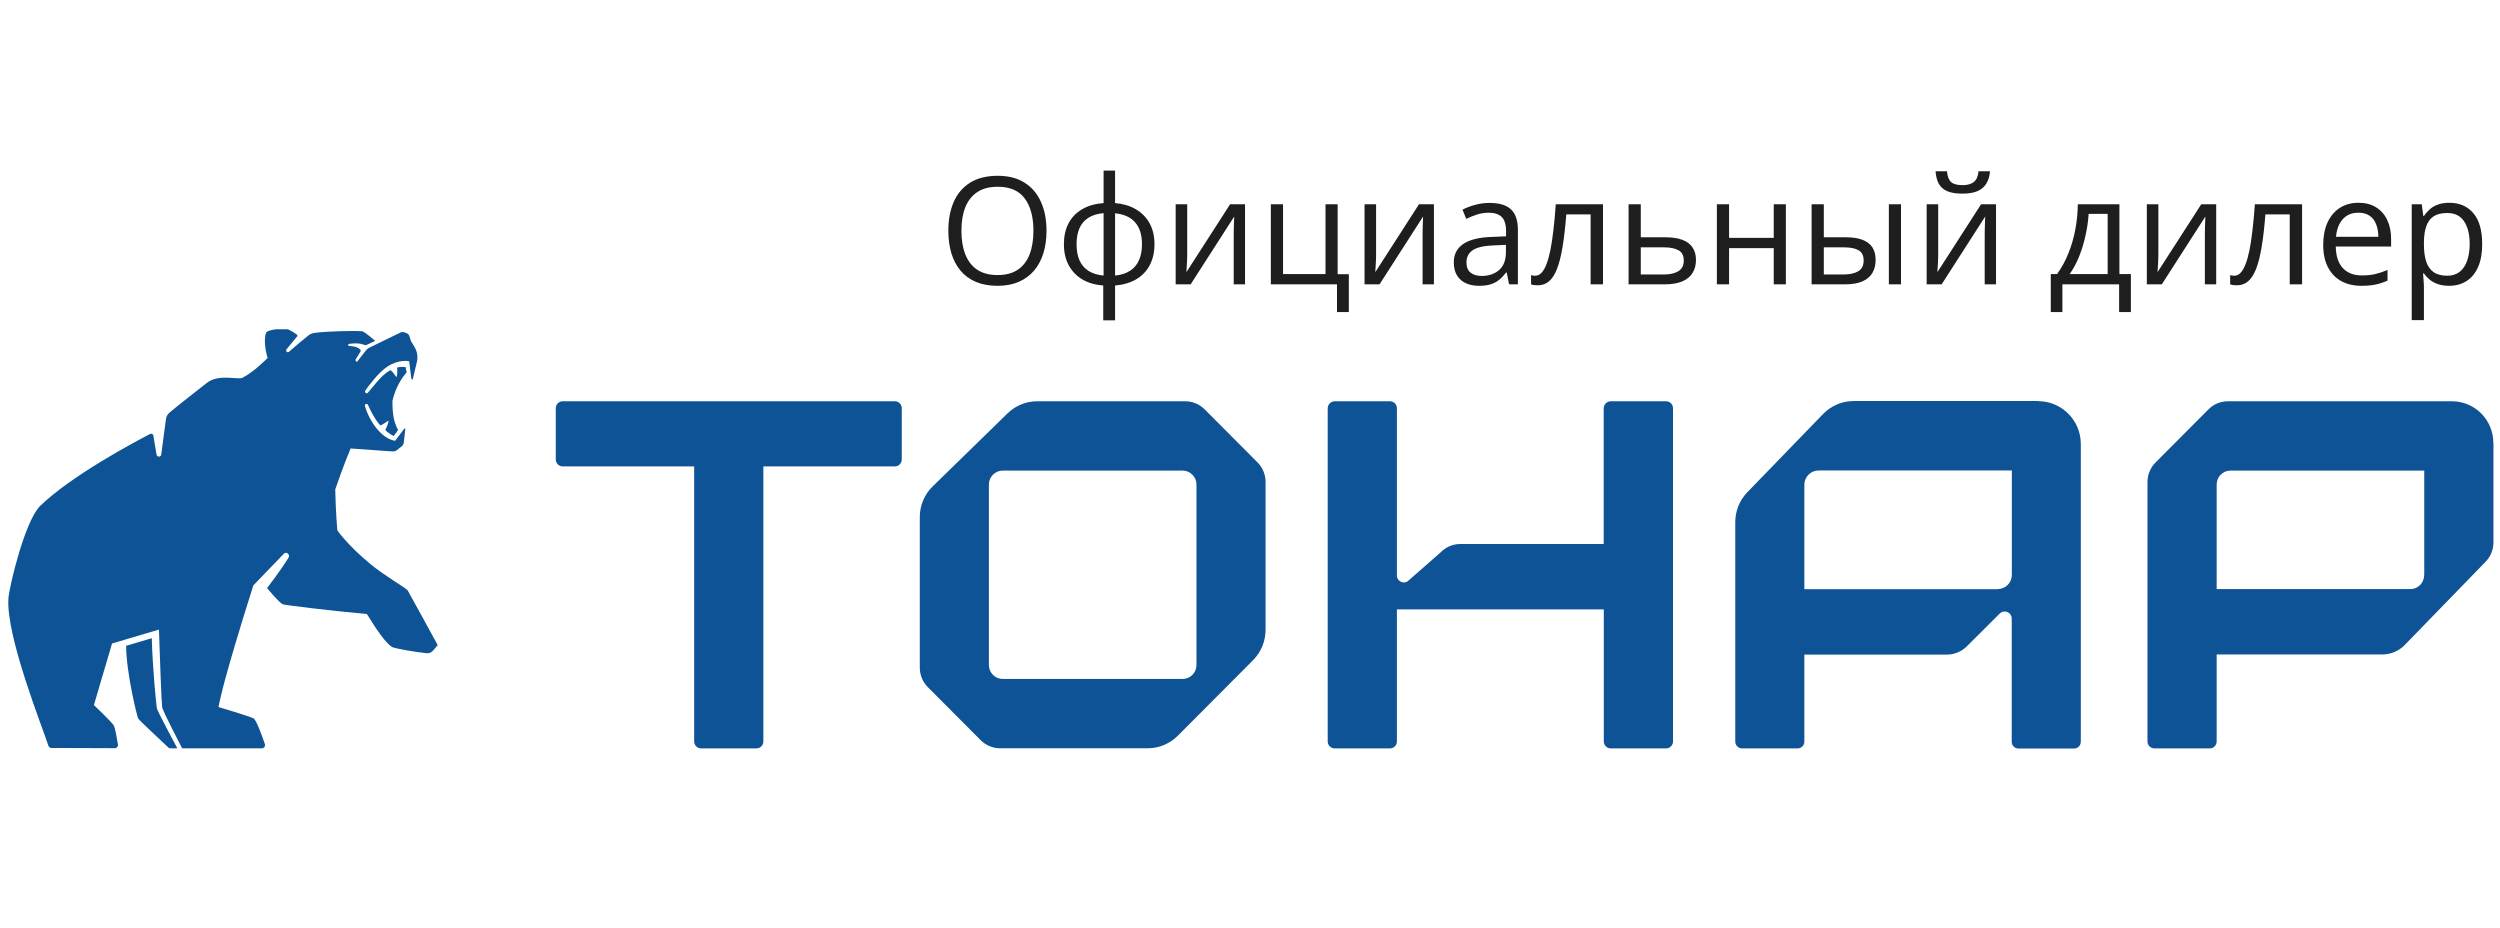 <svg width="167" height="62" viewBox="0 0 167 62" fill="none" xmlns="http://www.w3.org/2000/svg">
<path d="M69.907 15.415C69.907 15.965 69.837 16.466 69.697 16.919C69.557 17.368 69.349 17.756 69.072 18.081C68.798 18.403 68.458 18.652 68.051 18.828C67.644 19.004 67.172 19.092 66.635 19.092C66.082 19.092 65.599 19.004 65.185 18.828C64.775 18.652 64.433 18.402 64.16 18.076C63.889 17.751 63.686 17.362 63.549 16.909C63.416 16.457 63.349 15.955 63.349 15.405C63.349 14.676 63.47 14.037 63.71 13.486C63.951 12.936 64.316 12.508 64.804 12.202C65.296 11.896 65.911 11.743 66.65 11.743C67.356 11.743 67.95 11.895 68.432 12.197C68.917 12.5 69.283 12.926 69.531 13.477C69.781 14.023 69.907 14.67 69.907 15.415ZM64.223 15.415C64.223 16.02 64.309 16.545 64.482 16.987C64.654 17.43 64.918 17.772 65.273 18.013C65.631 18.254 66.085 18.374 66.635 18.374C67.189 18.374 67.641 18.254 67.993 18.013C68.347 17.772 68.609 17.43 68.779 16.987C68.948 16.545 69.033 16.02 69.033 15.415C69.033 14.494 68.839 13.774 68.452 13.257C68.067 12.736 67.467 12.476 66.65 12.476C66.097 12.476 65.641 12.594 65.283 12.832C64.925 13.07 64.658 13.408 64.482 13.848C64.309 14.284 64.223 14.806 64.223 15.415ZM74.487 11.396V13.565C75.017 13.61 75.48 13.748 75.874 13.979C76.267 14.207 76.573 14.518 76.791 14.912C77.01 15.306 77.119 15.775 77.119 16.318C77.119 16.852 77.013 17.318 76.801 17.715C76.593 18.112 76.292 18.426 75.898 18.657C75.507 18.888 75.037 19.027 74.487 19.072V21.396H73.696V19.072C73.165 19.033 72.703 18.9 72.309 18.672C71.918 18.441 71.614 18.127 71.396 17.73C71.178 17.332 71.069 16.862 71.069 16.318C71.069 15.775 71.173 15.306 71.381 14.912C71.593 14.515 71.896 14.203 72.29 13.975C72.683 13.743 73.16 13.607 73.72 13.565V11.396H74.487ZM73.72 14.238C73.307 14.274 72.967 14.378 72.7 14.551C72.433 14.723 72.234 14.958 72.104 15.254C71.977 15.55 71.914 15.905 71.914 16.318C71.914 16.732 71.979 17.088 72.109 17.388C72.239 17.684 72.438 17.918 72.705 18.091C72.972 18.263 73.31 18.369 73.72 18.408V14.238ZM74.487 14.248V18.408C74.897 18.366 75.234 18.257 75.498 18.081C75.764 17.905 75.961 17.669 76.088 17.373C76.219 17.077 76.284 16.725 76.284 16.318C76.284 15.7 76.136 15.216 75.839 14.868C75.543 14.517 75.092 14.31 74.487 14.248ZM79.306 13.643V17.007C79.306 17.072 79.305 17.157 79.301 17.261C79.298 17.362 79.293 17.471 79.287 17.588C79.28 17.702 79.274 17.812 79.267 17.92C79.264 18.024 79.259 18.11 79.252 18.179L82.172 13.643H83.168V18.994H82.412V15.713C82.412 15.609 82.413 15.475 82.416 15.312C82.42 15.15 82.425 14.99 82.431 14.834C82.438 14.675 82.442 14.551 82.446 14.463L79.536 18.994H78.535V13.643H79.306ZM90.102 20.845H89.311V18.994H84.892V13.643H85.707V18.306H88.544V13.643H89.355V18.315H90.102V20.845ZM91.923 13.643V17.007C91.923 17.072 91.922 17.157 91.918 17.261C91.915 17.362 91.91 17.471 91.904 17.588C91.897 17.702 91.891 17.812 91.884 17.92C91.881 18.024 91.876 18.11 91.87 18.179L94.79 13.643H95.786V18.994H95.029V15.713C95.029 15.609 95.03 15.475 95.034 15.312C95.037 15.15 95.042 14.99 95.048 14.834C95.055 14.675 95.06 14.551 95.063 14.463L92.153 18.994H91.152V13.643H91.923ZM99.511 13.555C100.149 13.555 100.623 13.698 100.932 13.984C101.241 14.271 101.396 14.728 101.396 15.356V18.994H100.805L100.649 18.203H100.61C100.46 18.398 100.304 18.563 100.141 18.696C99.978 18.826 99.79 18.926 99.575 18.994C99.363 19.059 99.103 19.092 98.793 19.092C98.468 19.092 98.178 19.035 97.924 18.921C97.674 18.807 97.475 18.634 97.329 18.403C97.185 18.172 97.114 17.879 97.114 17.524C97.114 16.991 97.325 16.58 97.749 16.294C98.172 16.008 98.816 15.851 99.682 15.825L100.605 15.786V15.459C100.605 14.997 100.506 14.673 100.307 14.487C100.109 14.302 99.829 14.209 99.467 14.209C99.187 14.209 98.92 14.25 98.666 14.331C98.413 14.412 98.172 14.508 97.944 14.619L97.695 14.004C97.936 13.88 98.212 13.774 98.525 13.687C98.837 13.599 99.166 13.555 99.511 13.555ZM100.595 16.357L99.78 16.392C99.112 16.418 98.642 16.527 98.369 16.719C98.095 16.911 97.959 17.183 97.959 17.534C97.959 17.84 98.051 18.066 98.237 18.213C98.422 18.359 98.668 18.433 98.974 18.433C99.449 18.433 99.838 18.301 100.141 18.037C100.444 17.773 100.595 17.378 100.595 16.851V16.357ZM107.08 18.994H106.254V14.321H104.628C104.563 15.164 104.48 15.887 104.379 16.489C104.282 17.088 104.158 17.578 104.008 17.959C103.862 18.337 103.683 18.615 103.471 18.794C103.263 18.97 103.014 19.058 102.724 19.058C102.636 19.058 102.553 19.053 102.475 19.043C102.397 19.033 102.33 19.017 102.275 18.994V18.379C102.317 18.392 102.361 18.402 102.407 18.408C102.456 18.415 102.506 18.418 102.558 18.418C102.705 18.418 102.838 18.358 102.958 18.237C103.082 18.114 103.193 17.928 103.291 17.681C103.391 17.433 103.481 17.121 103.559 16.743C103.637 16.362 103.706 15.915 103.764 15.4C103.826 14.883 103.88 14.297 103.925 13.643H107.08V18.994ZM109.604 15.85H111.245C111.7 15.85 112.08 15.907 112.382 16.02C112.685 16.134 112.911 16.304 113.061 16.528C113.214 16.753 113.291 17.031 113.291 17.363C113.291 17.695 113.216 17.983 113.066 18.227C112.919 18.472 112.692 18.66 112.382 18.794C112.076 18.927 111.681 18.994 111.196 18.994H108.789V13.643H109.604V15.85ZM112.475 17.402C112.475 17.074 112.358 16.846 112.124 16.719C111.892 16.588 111.569 16.523 111.152 16.523H109.604V18.335H111.157C111.547 18.335 111.865 18.263 112.109 18.12C112.353 17.974 112.475 17.734 112.475 17.402ZM115.502 13.643V15.889H118.486V13.643H119.296V18.994H118.486V16.577H115.502V18.994H114.687V13.643H115.502ZM121.015 18.994V13.643H121.831V15.85H123.295C123.751 15.85 124.125 15.907 124.418 16.02C124.715 16.134 124.934 16.304 125.078 16.528C125.221 16.753 125.292 17.031 125.292 17.363C125.292 17.695 125.221 17.983 125.078 18.227C124.938 18.472 124.716 18.66 124.414 18.794C124.114 18.927 123.723 18.994 123.242 18.994H121.015ZM121.831 18.335H123.164C123.567 18.335 123.889 18.263 124.13 18.12C124.371 17.977 124.492 17.738 124.492 17.402C124.492 17.074 124.379 16.846 124.155 16.719C123.93 16.588 123.608 16.523 123.188 16.523H121.831V18.335ZM126.176 18.994V13.643H126.987V18.994H126.176ZM129.472 13.643V17.007C129.472 17.072 129.471 17.157 129.467 17.261C129.464 17.362 129.459 17.471 129.453 17.588C129.446 17.702 129.44 17.812 129.433 17.92C129.43 18.024 129.425 18.11 129.418 18.179L132.338 13.643H133.334V18.994H132.578V15.713C132.578 15.609 132.579 15.475 132.583 15.312C132.586 15.15 132.591 14.99 132.597 14.834C132.604 14.675 132.609 14.551 132.612 14.463L129.702 18.994H128.701V13.643H129.472ZM132.934 11.44C132.905 11.769 132.822 12.044 132.685 12.266C132.552 12.487 132.355 12.655 132.094 12.769C131.834 12.879 131.5 12.935 131.093 12.935C130.673 12.935 130.335 12.881 130.078 12.773C129.824 12.663 129.635 12.497 129.511 12.275C129.391 12.054 129.319 11.776 129.296 11.44H130.058C130.094 11.799 130.19 12.043 130.346 12.173C130.502 12.303 130.756 12.368 131.108 12.368C131.42 12.368 131.666 12.3 131.845 12.163C132.024 12.026 132.132 11.786 132.167 11.44H132.934ZM141.577 13.643V18.306H142.343V20.845H141.557V18.994H137.768V20.845H136.992V18.306H137.412C137.718 17.883 137.972 17.419 138.173 16.914C138.375 16.41 138.528 15.88 138.632 15.327C138.736 14.771 138.792 14.209 138.798 13.643H141.577ZM140.791 14.287H139.521C139.492 14.762 139.422 15.246 139.311 15.737C139.204 16.229 139.06 16.698 138.881 17.144C138.702 17.586 138.494 17.974 138.256 18.306H140.791V14.287ZM144.179 13.643V17.007C144.179 17.072 144.178 17.157 144.174 17.261C144.171 17.362 144.166 17.471 144.16 17.588C144.153 17.702 144.147 17.812 144.14 17.92C144.137 18.024 144.132 18.11 144.125 18.179L147.045 13.643H148.042V18.994H147.285V15.713C147.285 15.609 147.286 15.475 147.29 15.312C147.293 15.15 147.298 14.99 147.304 14.834C147.311 14.675 147.316 14.551 147.319 14.463L144.409 18.994H143.408V13.643H144.179ZM153.779 18.994H152.954V14.321H151.328C151.263 15.164 151.18 15.887 151.079 16.489C150.981 17.088 150.857 17.578 150.708 17.959C150.561 18.337 150.382 18.615 150.17 18.794C149.962 18.97 149.713 19.058 149.423 19.058C149.335 19.058 149.252 19.053 149.174 19.043C149.096 19.033 149.029 19.017 148.974 18.994V18.379C149.016 18.392 149.06 18.402 149.106 18.408C149.155 18.415 149.205 18.418 149.257 18.418C149.404 18.418 149.537 18.358 149.658 18.237C149.781 18.114 149.892 17.928 149.99 17.681C150.091 17.433 150.18 17.121 150.258 16.743C150.336 16.362 150.405 15.915 150.463 15.4C150.525 14.883 150.579 14.297 150.625 13.643H153.779V18.994ZM157.548 13.545C158.004 13.545 158.395 13.646 158.72 13.848C159.046 14.05 159.295 14.333 159.467 14.697C159.64 15.059 159.726 15.482 159.726 15.967V16.47H156.03C156.04 17.098 156.196 17.576 156.499 17.905C156.801 18.234 157.228 18.398 157.778 18.398C158.116 18.398 158.416 18.367 158.676 18.306C158.937 18.244 159.207 18.153 159.487 18.032V18.745C159.217 18.866 158.948 18.953 158.681 19.009C158.417 19.064 158.105 19.092 157.744 19.092C157.229 19.092 156.78 18.988 156.396 18.779C156.015 18.568 155.719 18.259 155.507 17.852C155.296 17.445 155.19 16.947 155.19 16.357C155.19 15.781 155.286 15.283 155.478 14.863C155.673 14.44 155.947 14.115 156.298 13.887C156.653 13.659 157.07 13.545 157.548 13.545ZM157.539 14.209C157.106 14.209 156.761 14.351 156.503 14.634C156.246 14.917 156.093 15.312 156.044 15.82H158.876C158.873 15.501 158.823 15.221 158.725 14.98C158.631 14.736 158.486 14.547 158.291 14.414C158.095 14.277 157.845 14.209 157.539 14.209ZM163.618 13.545C164.285 13.545 164.817 13.774 165.214 14.233C165.611 14.692 165.81 15.383 165.81 16.304C165.81 16.912 165.719 17.424 165.537 17.837C165.354 18.25 165.097 18.563 164.765 18.774C164.436 18.986 164.047 19.092 163.598 19.092C163.315 19.092 163.066 19.054 162.851 18.98C162.636 18.905 162.452 18.804 162.299 18.677C162.146 18.55 162.019 18.412 161.918 18.262H161.86C161.87 18.389 161.881 18.542 161.894 18.721C161.91 18.9 161.918 19.056 161.918 19.189V21.387H161.103V13.643H161.772L161.879 14.434H161.918C162.023 14.271 162.15 14.123 162.299 13.989C162.449 13.852 162.631 13.745 162.846 13.667C163.064 13.586 163.321 13.545 163.618 13.545ZM163.476 14.229C163.105 14.229 162.806 14.3 162.578 14.443C162.353 14.587 162.189 14.801 162.084 15.088C161.98 15.371 161.925 15.727 161.918 16.157V16.314C161.918 16.766 161.967 17.148 162.065 17.461C162.166 17.773 162.33 18.011 162.558 18.174C162.789 18.337 163.098 18.418 163.486 18.418C163.818 18.418 164.095 18.328 164.316 18.149C164.537 17.97 164.702 17.721 164.809 17.402C164.92 17.08 164.975 16.711 164.975 16.294C164.975 15.662 164.851 15.161 164.604 14.79C164.36 14.416 163.984 14.229 163.476 14.229Z" fill="#1E1E1E"/>
<g clip-path="url(#clip0_239_293)">
<path d="M10.147 42.629L8.426 43.14C8.434 44.96 9.152 47.795 9.214 47.973C9.252 48.081 10.88 49.584 11.243 49.932C11.282 49.971 11.328 49.987 11.382 49.987H11.845C11.845 49.987 10.518 47.516 10.479 47.322C10.441 47.113 10.186 44.596 10.14 42.629M27.186 39.406C27.078 39.244 25.743 38.508 24.725 37.664C23.174 36.378 22.533 35.425 22.533 35.425C22.533 35.425 22.425 34.225 22.394 32.691C22.942 31.088 23.421 29.957 23.421 29.957L26.245 30.158C26.33 30.158 26.422 30.135 26.492 30.081L26.831 29.817C26.909 29.756 26.955 29.67 26.97 29.577L27.078 28.648C27.078 28.648 27.04 28.601 27.017 28.625L26.392 29.446C25.496 29.306 24.678 28.168 24.378 27.122C24.362 27.076 24.378 27.021 24.424 26.998C24.478 26.959 24.555 26.983 24.578 27.044C25.072 28.144 25.427 28.423 25.427 28.423C25.674 28.284 25.828 28.183 25.905 28.121C25.929 28.106 25.952 28.121 25.952 28.144C25.929 28.284 25.851 28.501 25.736 28.718C25.936 28.95 26.299 29.128 26.299 29.128L26.592 28.725C26.322 28.214 26.214 27.742 26.214 26.781C26.422 25.89 26.808 25.286 27.163 24.876L27.094 24.52C26.801 24.481 26.523 24.55 26.523 24.55C26.554 24.814 26.538 25 26.515 25.139C26.515 25.17 26.469 25.178 26.453 25.155C26.376 25.046 26.26 24.876 26.098 24.729C25.52 24.969 24.817 25.983 24.57 26.239C24.532 26.285 24.462 26.285 24.416 26.239C24.378 26.2 24.37 26.138 24.401 26.092C24.609 25.79 25.303 24.853 25.89 24.481C26.685 23.97 27.333 24.132 27.333 24.132L27.48 25.302C27.48 25.364 27.572 25.372 27.58 25.302L27.85 24.171C27.881 24.047 27.889 23.923 27.881 23.791C27.873 23.582 27.804 23.373 27.696 23.187L27.456 22.792L27.349 22.451C27.318 22.366 27.256 22.297 27.179 22.266L27.024 22.204C26.947 22.173 26.855 22.173 26.77 22.204L24.655 23.234C24.586 23.273 24.524 23.319 24.47 23.381L23.86 24.155C23.86 24.155 23.806 24.186 23.791 24.155L23.752 24.07V24.016L24.076 23.497C24.107 23.443 24.1 23.365 24.046 23.327C23.922 23.218 23.729 23.148 23.552 23.133L23.289 23.102L23.266 23.079V23.001L23.282 22.978L23.529 22.947C23.853 22.924 24.038 22.947 24.169 22.986C24.269 23.017 24.439 23.063 24.439 23.063L25.064 22.769C25.064 22.769 24.331 22.134 24.184 22.126C23.505 22.08 21.646 22.142 21.036 22.235C20.936 22.25 20.774 22.273 20.604 22.405C20.272 22.668 19.585 23.249 19.307 23.497C19.261 23.536 19.192 23.544 19.153 23.497C19.107 23.458 19.099 23.381 19.138 23.334C19.284 23.156 19.523 22.862 19.848 22.475C19.878 22.444 19.871 22.39 19.84 22.358C19.647 22.204 19.338 22.041 19.253 22.002C19.045 21.894 17.857 22.002 17.772 22.235C17.602 22.684 17.741 23.497 17.88 23.908C17.88 23.908 17.015 24.814 16.205 25.232C15.889 25.395 14.631 24.945 13.813 25.581C13.041 26.185 11.745 27.199 11.32 27.564C11.181 27.68 11.097 27.85 11.081 28.028L10.772 30.36C10.749 30.546 10.487 30.553 10.456 30.36C10.379 29.903 10.294 29.43 10.248 29.105C10.232 28.996 10.117 28.942 10.024 28.989C8.889 29.585 4.799 31.754 2.677 33.799C1.643 34.844 0.617 39.213 0.563 39.956C0.378 42.481 2.87 48.662 3.233 49.816C3.264 49.901 3.341 49.964 3.434 49.964L7.67 49.979C7.801 49.979 7.902 49.863 7.879 49.739C7.817 49.344 7.686 48.608 7.601 48.461C7.477 48.244 6.273 47.098 6.273 47.098L7.485 42.985L10.618 42.055C10.688 44.27 10.788 46.927 10.834 47.245C10.873 47.516 12.169 49.987 12.169 49.987H17.494C17.64 49.987 17.741 49.84 17.695 49.708C17.517 49.181 17.116 48.074 16.938 47.988C16.653 47.841 14.592 47.229 14.592 47.229C14.592 47.229 14.762 46.401 15.04 45.378C15.789 42.636 16.923 39.104 16.923 39.104C16.923 39.104 18.767 37.199 18.952 36.998C19.138 36.796 19.385 37.075 19.292 37.222C18.706 38.175 17.841 39.282 17.841 39.282C17.841 39.282 18.644 40.266 18.891 40.367C19.03 40.429 22.356 40.824 24.509 41.017C25.226 42.179 25.767 42.946 26.183 43.217C26.338 43.318 27.896 43.581 28.506 43.635C28.66 43.651 28.815 43.589 28.923 43.465L29.239 43.093C29.239 43.093 27.325 39.584 27.21 39.399L27.186 39.406Z" fill="#0D5395"/>
<path d="M111.286 26.804H107.59C107.335 26.811 107.127 27.021 107.127 27.276V36.338H97.558C97.064 36.338 96.593 36.532 96.253 36.881L94.1 38.77C93.815 39.065 93.313 38.856 93.313 38.445V27.268C93.313 27.013 93.105 26.804 92.85 26.804H89.154C88.899 26.811 88.691 27.021 88.691 27.276V49.529C88.691 49.785 88.899 49.994 89.154 49.994H92.85C93.105 49.994 93.313 49.785 93.313 49.529V40.707H107.134V49.529C107.134 49.785 107.343 49.994 107.597 49.994H111.294C111.548 49.994 111.757 49.785 111.757 49.529V27.268C111.757 27.013 111.548 26.804 111.294 26.804" fill="#0D5395"/>
<path d="M161.933 38.422C161.933 38.933 161.516 39.351 161.014 39.351H148.073V32.365C148.073 31.854 148.482 31.436 148.999 31.436H161.94V38.414L161.933 38.422ZM166.555 29.584C166.555 28.043 165.313 26.804 163.785 26.804H148.829C148.335 26.804 147.865 26.997 147.525 27.346L143.991 30.893C143.643 31.242 143.451 31.714 143.451 32.202V49.529C143.451 49.785 143.659 49.994 143.914 49.994H147.61C147.865 49.994 148.073 49.785 148.073 49.529V43.72H159.124C159.718 43.72 160.281 43.472 160.683 43.038L166.023 37.539C166.37 37.19 166.563 36.718 166.563 36.23V29.584H166.555Z" fill="#0D5395"/>
<path d="M59.768 26.804H37.589C37.334 26.804 37.126 27.013 37.126 27.268V30.692C37.126 30.948 37.334 31.157 37.589 31.157H46.371V49.529C46.371 49.785 46.579 49.994 46.834 49.994H50.53C50.785 49.994 50.993 49.785 50.993 49.529V31.157H59.775C60.03 31.157 60.238 30.948 60.238 30.692V27.268C60.238 27.013 60.03 26.804 59.775 26.804" fill="#0D5395"/>
<path d="M79.924 32.365V44.425C79.924 44.936 79.515 45.354 78.998 45.354H66.983C66.474 45.354 66.057 44.936 66.057 44.425V32.365C66.057 31.854 66.474 31.436 66.983 31.436H78.998C79.508 31.436 79.924 31.854 79.924 32.365ZM79.176 26.804H69.298C68.557 26.804 67.84 27.09 67.307 27.609L62.306 32.489C61.751 33.023 61.442 33.767 61.442 34.541V44.595C61.442 45.083 61.635 45.556 61.982 45.904L65.509 49.444C65.856 49.792 66.327 49.986 66.813 49.986H76.66C77.416 49.986 78.142 49.684 78.674 49.15L83.706 44.099C84.238 43.565 84.539 42.837 84.539 42.078V32.195C84.539 31.699 84.346 31.226 83.999 30.886L80.472 27.346C80.125 26.997 79.654 26.804 79.168 26.804H79.176Z" fill="#0D5395"/>
<path d="M133.434 39.36H120.531V32.381C120.531 31.855 120.956 31.429 121.48 31.429H134.391V38.4C134.391 38.926 133.966 39.352 133.442 39.352M136.158 26.789H123.826C123.055 26.789 122.321 27.099 121.781 27.657L116.719 32.885C116.202 33.419 115.916 34.132 115.916 34.883V49.538C115.916 49.793 116.125 49.995 116.372 49.995H120.076C120.323 49.995 120.531 49.793 120.531 49.538V43.728H130.077C130.563 43.721 131.034 43.519 131.381 43.178L133.58 40.987C133.881 40.692 134.383 40.901 134.383 41.32V49.545C134.383 49.801 134.584 50.002 134.838 50.002H138.543C138.797 50.002 138.998 49.801 138.998 49.545V29.655C138.998 28.075 137.717 26.797 136.143 26.797L136.158 26.789Z" fill="#0D5395"/>
</g>
<defs>
<clipPath id="clip0_239_293">
<rect width="166" height="28" fill="white" transform="translate(0.555 21.994)"/>
</clipPath>
</defs>
</svg>
